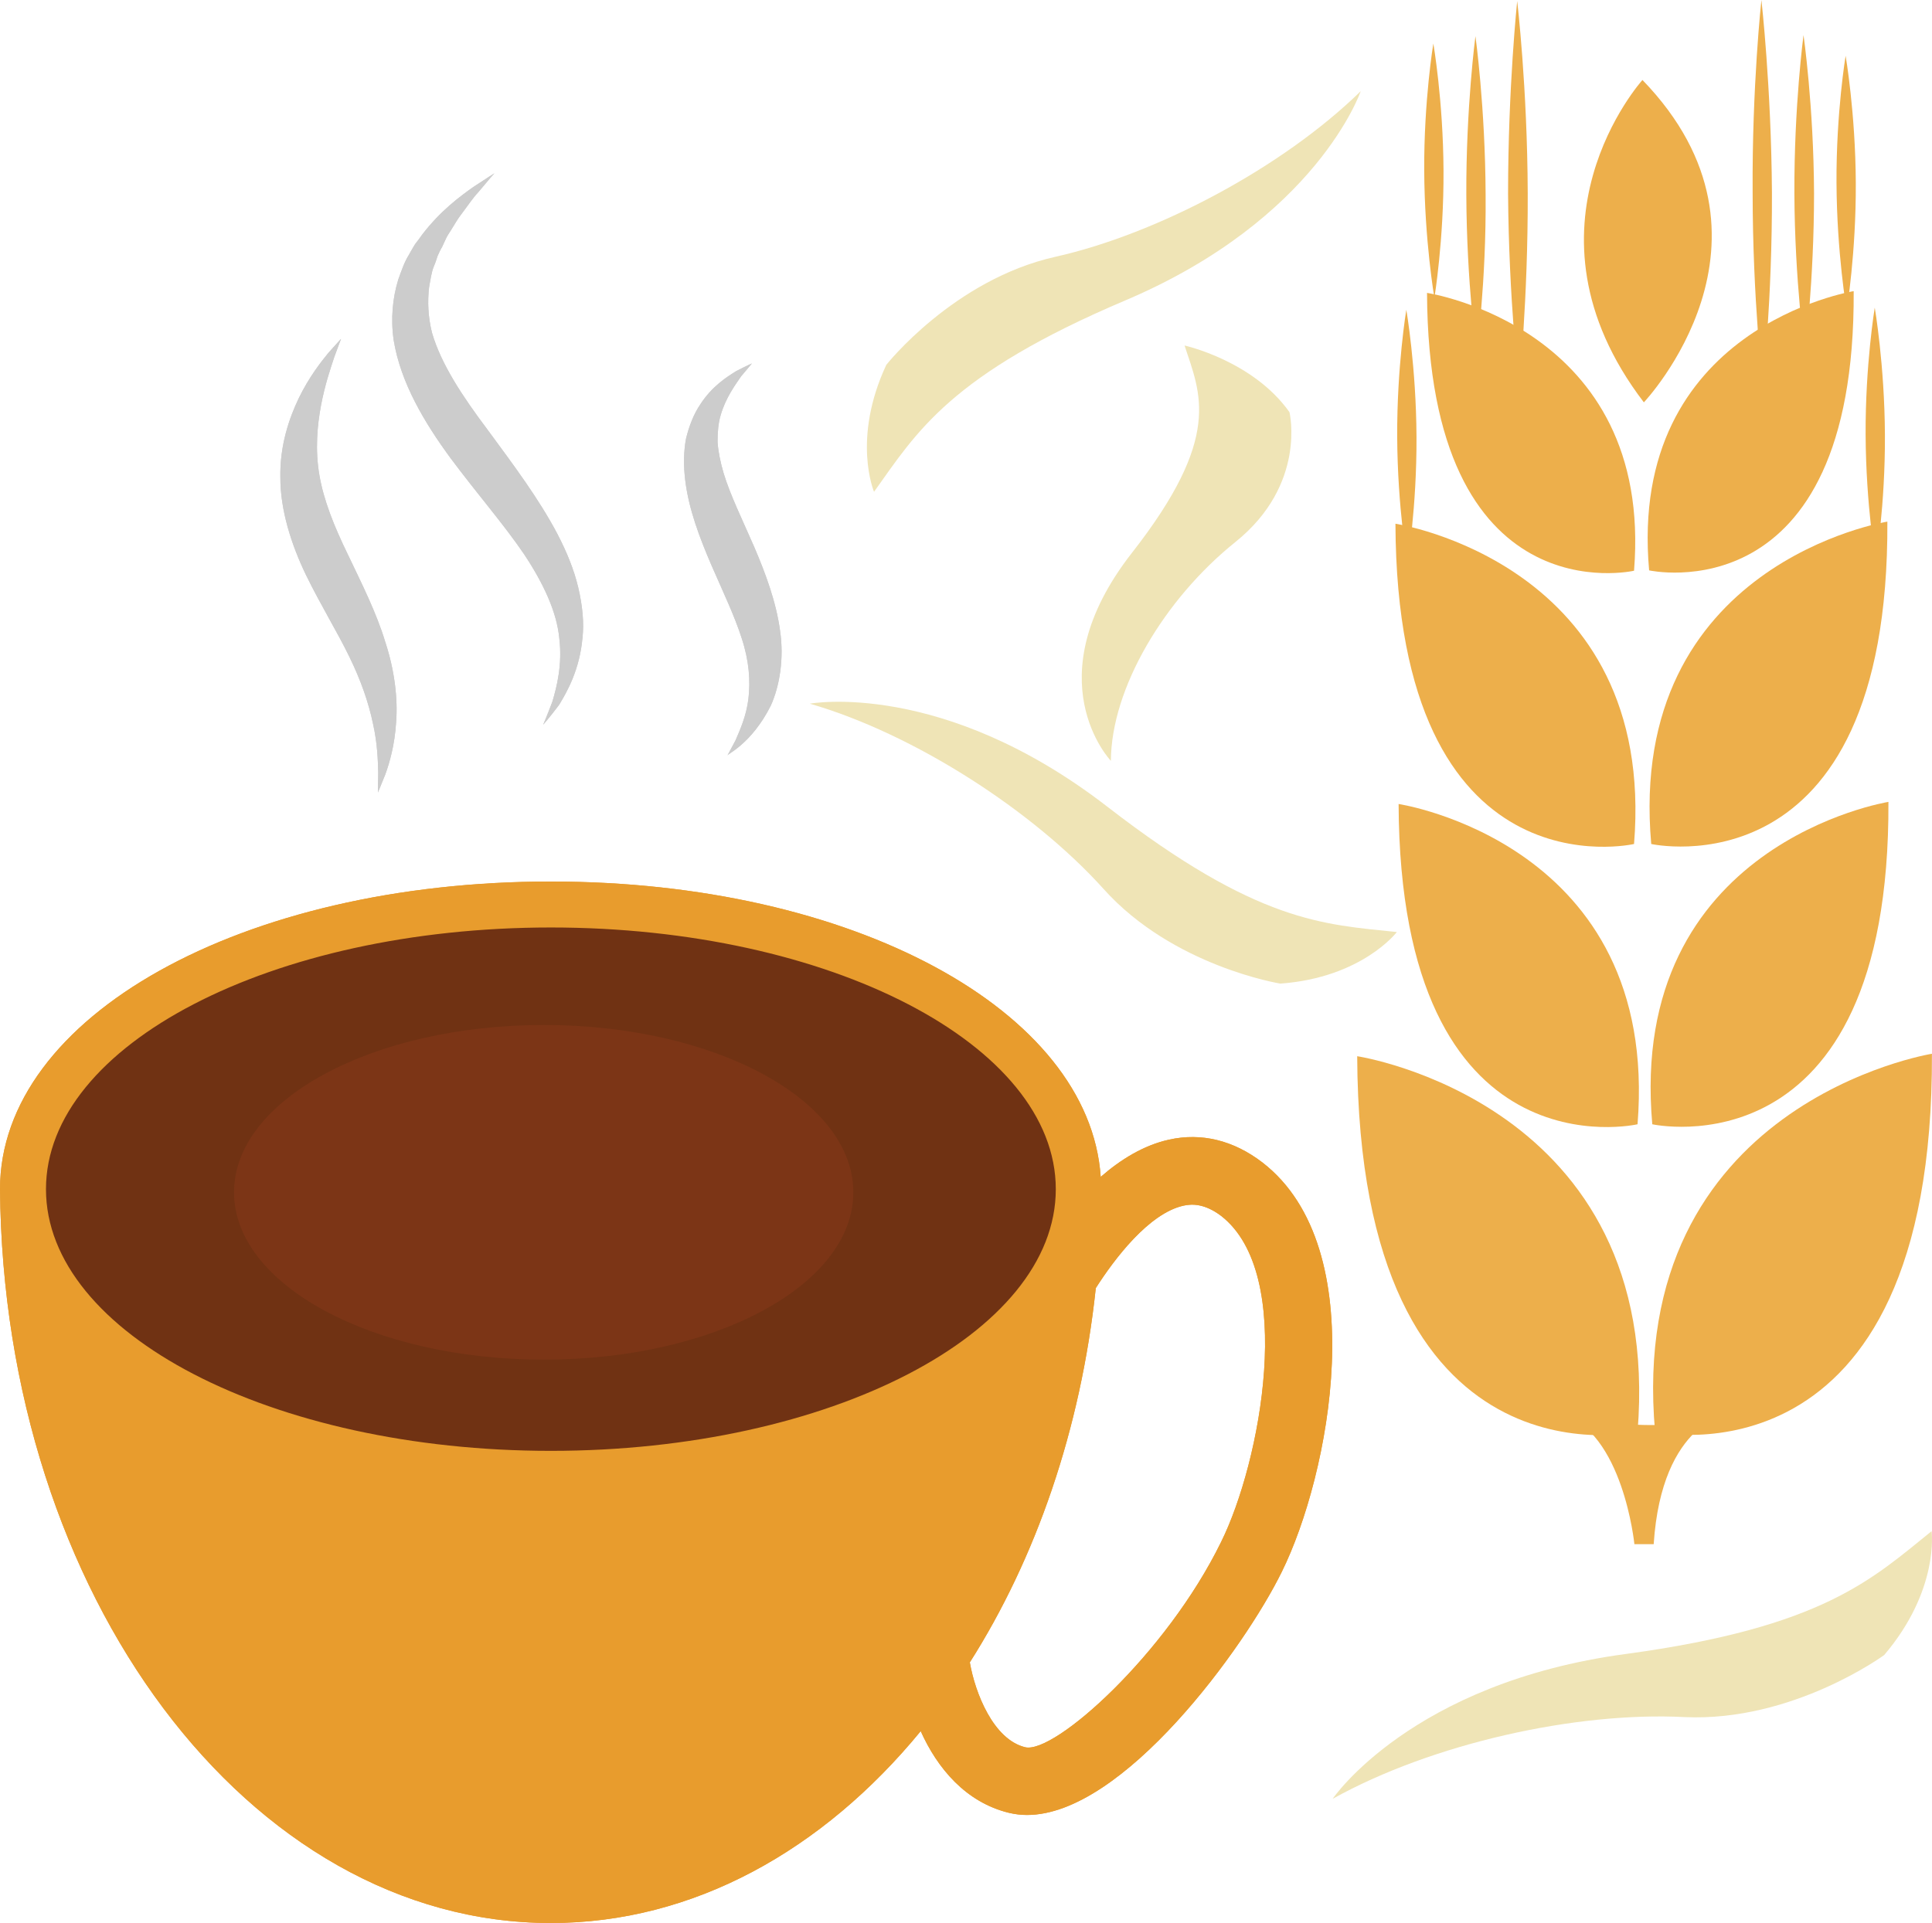<?xml version="1.0" encoding="UTF-8" standalone="no"?>
<svg
   xmlns:dc="http://purl.org/dc/elements/1.1/"
   xmlns:cc="http://creativecommons.org/ns#"
   xmlns:rdf="http://www.w3.org/1999/02/22-rdf-syntax-ns#"
   xmlns:svg="http://www.w3.org/2000/svg"
   xmlns="http://www.w3.org/2000/svg"
   id="svg79"
   viewBox="0 0 5506.169 5482"
   style="clip-rule:evenodd;fill-rule:evenodd;image-rendering:optimizeQuality;shape-rendering:geometricPrecision;text-rendering:geometricPrecision"
   version="1.1"
   height="54.82mm"
   width="55.062mm"
   xml:space="preserve">
 <defs
   id="defs4">
  <style
   id="style2"
   type="text/css">
   <![CDATA[
    .fil4 {fill:#703213;fill-rule:nonzero}
    .fil5 {fill:#7C3516;fill-rule:nonzero}
    .fil1 {fill:#843523;fill-rule:nonzero}
    .fil2 {fill:#96442D;fill-rule:nonzero}
    .fil0 {fill:#CCCCCC;fill-rule:nonzero}
    .fil3 {fill:#E89C2D;fill-rule:nonzero}
    .fil6 {fill:#EDAF4B;fill-rule:nonzero}
    .fil7 {fill:#EFE4B6;fill-rule:nonzero}
   ]]>
  </style>
 </defs>
 <g
   transform="translate(-7782,-11805)"
   id="Vrstva_x0020_1">
  <g
   id="_521204216">
   <path
   style="fill:#cccccc;fill-rule:nonzero"
   id="path7"
   d="m 8754,12771 c 0,0 -7,18 -19,51 -11,33 -27,80 -38,138 -11,58 -17,127 -5,198 12,72 42,147 82,229 39,82 81,165 106,248 27,82 36,163 31,228 -4,66 -19,117 -31,150 -13,33 -21,51 -21,51 0,0 0,-20 1,-55 -1,-34 -2,-84 -15,-141 -12,-58 -34,-123 -68,-192 -34,-70 -80,-144 -123,-232 -42,-87 -73,-185 -73,-277 -2,-91 25,-170 53,-228 29,-59 61,-100 83,-127 24,-27 37,-41 37,-41 z"
   class="fil0" />
   <path
   style="fill:#cccccc;fill-rule:nonzero"
   id="path9"
   d="m 9191,12299 c 0,0 -17,19 -46,54 -16,17 -31,40 -50,65 -10,13 -18,28 -27,42 -5,8 -10,15 -14,23 -4,9 -8,17 -12,26 -5,8 -9,17 -13,26 -3,9 -6,19 -10,28 -8,19 -10,40 -14,60 -5,42 -3,85 8,130 26,90 87,182 160,279 72,98 145,195 198,296 26,50 47,101 59,152 12,51 17,100 12,144 -8,89 -43,152 -67,191 -28,37 -45,56 -45,56 0,0 10,-23 26,-65 13,-43 29,-107 20,-181 -7,-75 -45,-157 -101,-241 -57,-84 -133,-171 -209,-273 -74,-101 -142,-214 -162,-336 -9,-61 -3,-121 13,-173 9,-25 17,-49 30,-70 6,-11 12,-21 18,-31 7,-9 14,-18 20,-27 53,-69 108,-109 146,-136 38,-25 60,-39 60,-39 z"
   class="fil0" />
   <path
   style="fill:#cccccc;fill-rule:nonzero"
   id="path11"
   d="m 9925,12841 c 0,0 -11,13 -31,37 -18,26 -44,62 -58,110 -7,23 -9,50 -9,77 2,28 8,57 17,88 19,63 53,132 87,210 33,77 63,158 74,239 12,80 -1,158 -26,214 -56,112 -128,140 -124,143 0,0 8,-15 23,-43 12,-28 31,-69 37,-119 6,-51 2,-108 -19,-172 -20,-63 -53,-132 -87,-210 -33,-77 -64,-158 -74,-240 -5,-40 -5,-81 2,-119 9,-37 22,-70 40,-97 34,-53 76,-79 103,-96 29,-15 45,-22 45,-22 z"
   class="fil0" />
   <polygon
   style="fill:#843523;fill-rule:nonzero"
   id="polygon13"
   points="7963,14893 8185,14681 9100,14378 9974,14467 10694,14806 10842,15299 10587,15811 9290,16071 8365,16071 7830,15224 "
   class="fil1" />
   <path
   style="fill:#96442d;fill-rule:nonzero"
   id="path15"
   d="m 10214,15204 c 0,264 -395,477 -882,477 -488,0 -883,-213 -883,-477 0,-264 395,-477 883,-477 487,0 882,213 882,477 z"
   class="fil2" />
   <path
   style="fill:#e89c2d;fill-rule:nonzero"
   id="path17"
   d="m 11262,16201 c -156,319 -474,604 -558,585 -91,-22 -143,-155 -158,-242 188,-296 316,-663 359,-1067 53,-83 151,-213 250,-235 23,-5 59,-7 107,29 214,166 113,702 0,930 z m -1910,-260 c -795,0 -1439,-334 -1439,-746 0,-412 644,-746 1439,-746 795,0 1439,334 1439,746 0,412 -644,746 -1439,746 z m 2028,-822 c -82,-63 -174,-86 -267,-65 -72,16 -138,57 -194,106 -32,-475 -708,-842 -1567,-842 -880,0 -1570,385 -1570,877 10,1158 709,2092 1570,2092 406,0 775,-207 1054,-547 47,105 128,203 252,233 17,4 34,6 51,6 274,0 620,-477 726,-693 136,-275 263,-921 -55,-1167 z"
   class="fil3" />
   <polygon
   style="fill:#703213;fill-rule:nonzero"
   id="polygon19"
   points="7963,14893 8185,14681 9100,14378 9974,14467 10694,14806 10842,15299 10587,15811 9290,16071 8365,16071 7830,15224 "
   class="fil4" />
   <path
   style="fill:#7c3516;fill-rule:nonzero"
   id="path21"
   d="m 10214,15204 c 0,264 -395,477 -882,477 -488,0 -883,-213 -883,-477 0,-264 395,-477 883,-477 487,0 882,213 882,477 z"
   class="fil5" />
   <path
   style="fill:#e89c2d;fill-rule:nonzero"
   id="path23"
   d="m 11262,16201 c -156,319 -474,604 -558,585 -91,-22 -143,-155 -158,-242 188,-296 316,-663 359,-1067 53,-83 151,-213 250,-235 23,-5 59,-7 107,29 214,166 113,702 0,930 z m -1910,-260 c -795,0 -1439,-334 -1439,-746 0,-412 644,-746 1439,-746 795,0 1439,334 1439,746 0,412 -644,746 -1439,746 z m 2028,-822 c -82,-63 -174,-86 -267,-65 -72,16 -138,57 -194,106 -32,-475 -708,-842 -1567,-842 -880,0 -1570,385 -1570,877 10,1158 709,2092 1570,2092 406,0 775,-207 1054,-547 47,105 128,203 252,233 17,4 34,6 51,6 274,0 620,-477 726,-693 136,-275 263,-921 -55,-1167 z"
   class="fil3" />
   <path
   style="fill:#cccccc;fill-rule:nonzero"
   id="path25"
   d="m 8754,12771 c 0,0 -7,18 -19,51 -11,33 -27,80 -38,138 -11,58 -17,127 -5,198 12,72 42,147 82,229 39,82 81,165 106,248 27,82 36,163 31,228 -4,66 -19,117 -31,150 -13,33 -21,51 -21,51 0,0 0,-20 1,-55 -1,-34 -2,-84 -15,-141 -12,-58 -34,-123 -68,-192 -34,-70 -80,-144 -123,-232 -42,-87 -73,-185 -73,-277 -2,-91 25,-170 53,-228 29,-59 61,-100 83,-127 24,-27 37,-41 37,-41 z"
   class="fil0" />
   <path
   style="fill:#cccccc;fill-rule:nonzero"
   id="path27"
   d="m 9191,12299 c 0,0 -17,19 -46,54 -16,17 -31,40 -50,65 -10,13 -18,28 -27,42 -5,8 -10,15 -14,23 -4,9 -8,17 -12,26 -5,8 -9,17 -13,26 -3,9 -6,19 -10,28 -8,19 -10,40 -14,60 -5,42 -3,85 8,130 26,90 87,182 160,279 72,98 145,195 198,296 26,50 47,101 59,152 12,51 17,100 12,144 -8,89 -43,152 -67,191 -28,37 -45,56 -45,56 0,0 10,-23 26,-65 13,-43 29,-107 20,-181 -7,-75 -45,-157 -101,-241 -57,-84 -133,-171 -209,-273 -74,-101 -142,-214 -162,-336 -9,-61 -3,-121 13,-173 9,-25 17,-49 30,-70 6,-11 12,-21 18,-31 7,-9 14,-18 20,-27 53,-69 108,-109 146,-136 38,-25 60,-39 60,-39 z"
   class="fil0" />
   <path
   style="fill:#cccccc;fill-rule:nonzero"
   id="path29"
   d="m 9925,12841 c 0,0 -11,13 -31,37 -18,26 -44,62 -58,110 -7,23 -9,50 -9,77 2,28 8,57 17,88 19,63 53,132 87,210 33,77 63,158 74,239 12,80 -1,158 -26,214 -56,112 -128,140 -124,143 0,0 8,-15 23,-43 12,-28 31,-69 37,-119 6,-51 2,-108 -19,-172 -20,-63 -53,-132 -87,-210 -33,-77 -64,-158 -74,-240 -5,-40 -5,-81 2,-119 9,-37 22,-70 40,-97 34,-53 76,-79 103,-96 29,-15 45,-22 45,-22 z"
   class="fil0" />
  </g>
 </g>
 <g
   transform="translate(-7782,-11805)"
   id="Vrstva_x0020_1_0">
  <path
   style="fill:#edaf4b;fill-rule:nonzero"
   id="path34"
   d="m 13288,14809 c 0,0 -873,140 -789,1078 0,0 794,177 789,-1078 z"
   class="fil6" />
  <path
   style="fill:#edaf4b;fill-rule:nonzero"
   id="path36"
   d="m 11650,14816 c 0,0 875,132 799,1071 0,0 -794,183 -799,-1071 z"
   class="fil6" />
  <path
   style="fill:#edaf4b;fill-rule:nonzero"
   id="path38"
   d="m 13164,14091 c 0,0 -744,119 -673,919 0,0 678,150 673,-919 z"
   class="fil6" />
  <path
   style="fill:#edaf4b;fill-rule:nonzero"
   id="path40"
   d="m 11768,14097 c 0,0 745,112 681,913 0,0 -677,156 -681,-913 z"
   class="fil6" />
  <path
   style="fill:#edaf4b;fill-rule:nonzero"
   id="path42"
   d="m 13161,13292 c 0,0 -744,119 -673,919 0,0 678,151 673,-919 z"
   class="fil6" />
  <path
   style="fill:#edaf4b;fill-rule:nonzero"
   id="path44"
   d="m 13065,12635 c 0,0 -645,103 -583,796 0,0 588,131 583,-796 z"
   class="fil6" />
  <path
   style="fill:#edaf4b;fill-rule:nonzero"
   id="path46"
   d="m 12467,12952 c 0,0 438,-462 -4,-919 0,0 -378,419 4,919 z"
   class="fil6" />
  <path
   style="fill:#edaf4b;fill-rule:nonzero"
   id="path48"
   d="m 13042,11964 c 0,0 -27,162 -26,362 1,201 29,364 29,364 0,0 27,-164 26,-364 -1,-200 -29,-362 -29,-362 z"
   class="fil6" />
  <path
   style="fill:#edaf4b;fill-rule:nonzero"
   id="path50"
   d="m 12922,11905 c 0,0 -27,202 -26,452 1,250 30,453 30,453 0,0 26,-203 26,-454 -1,-249 -30,-451 -30,-451 z"
   class="fil6" />
  <path
   style="fill:#edaf4b;fill-rule:nonzero"
   id="path52"
   d="m 12802,11805 c 0,0 -27,246 -25,549 0,304 29,550 29,550 0,0 27,-246 26,-550 -2,-303 -30,-549 -30,-549 z"
   class="fil6" />
  <path
   style="fill:#edaf4b;fill-rule:nonzero"
   id="path54"
   d="m 13125,12682 c 0,0 -27,163 -26,363 1,201 29,363 29,363 0,0 27,-163 26,-363 -1,-201 -29,-363 -29,-363 z"
   class="fil6" />
  <path
   style="fill:#edaf4b;fill-rule:nonzero"
   id="path56"
   d="m 11759,13298 c 0,0 745,113 680,913 0,0 -676,156 -680,-913 z"
   class="fil6" />
  <path
   style="fill:#edaf4b;fill-rule:nonzero"
   id="path58"
   d="m 11849,12640 c 0,0 646,97 590,792 0,0 -586,135 -590,-792 z"
   class="fil6" />
  <path
   style="fill:#edaf4b;fill-rule:nonzero"
   id="path60"
   d="m 11867,11929 c 0,0 -27,162 -26,362 1,201 29,363 29,363 0,0 27,-163 26,-363 -1,-200 -29,-362 -29,-362 z"
   class="fil6" />
  <path
   style="fill:#edaf4b;fill-rule:nonzero"
   id="path62"
   d="m 11987,11908 c 0,0 -27,203 -26,453 1,250 29,452 29,452 0,0 28,-202 26,-452 -1,-251 -29,-453 -29,-453 z"
   class="fil6" />
  <path
   style="fill:#edaf4b;fill-rule:nonzero"
   id="path64"
   d="m 12106,11808 c 0,0 -26,246 -26,549 2,303 31,549 31,549 0,0 26,-246 25,-550 -1,-302 -30,-548 -30,-548 z"
   class="fil6" />
  <path
   style="fill:#edaf4b;fill-rule:nonzero"
   id="path66"
   d="m 11790,12688 c 0,0 -27,162 -26,363 1,200 29,362 29,362 0,0 27,-162 26,-363 -1,-200 -29,-362 -29,-362 z"
   class="fil6" />
  <path
   style="fill:#edaf4b;fill-rule:nonzero"
   id="path68"
   d="m 12713,15833 c 0,0 -195,22 -218,374 h -55 c 0,0 -32,-321 -211,-373 0,0 266,76 484,-1 z"
   class="fil6" />
  <path
   style="fill:#efe4b6;fill-rule:nonzero"
   id="path70"
   d="m 11158,12790 c 0,0 195,43 299,190 0,0 50,206 -154,370 -203,163 -354,417 -355,624 0,0 -222,-232 60,-593 259,-331 195,-453 150,-591 z"
   class="fil7" />
  <path
   style="fill:#efe4b6;fill-rule:nonzero"
   id="path72"
   d="m 13287,16170 c 0,0 23,167 -135,353 0,0 -260,191 -569,177 -309,-16 -719,75 -1003,233 0,0 224,-331 836,-413 561,-76 701,-213 871,-350 z"
   class="fil7" />
  <path
   style="fill:#efe4b6;fill-rule:nonzero"
   id="path74"
   d="m 11763,14462 c 0,0 -99,130 -332,147 0,0 -306,-49 -504,-270 -199,-221 -537,-441 -837,-528 0,0 377,-70 847,293 430,333 618,336 826,358 z"
   class="fil7" />
  <path
   style="fill:#efe4b6;fill-rule:nonzero"
   id="path76"
   d="m 10273,13207 c 0,0 -64,-150 35,-362 0,0 192,-243 482,-308 290,-65 647,-254 870,-472 0,0 -124,364 -670,596 -500,212 -595,375 -717,546 z"
   class="fil7" />
 </g>
</svg>